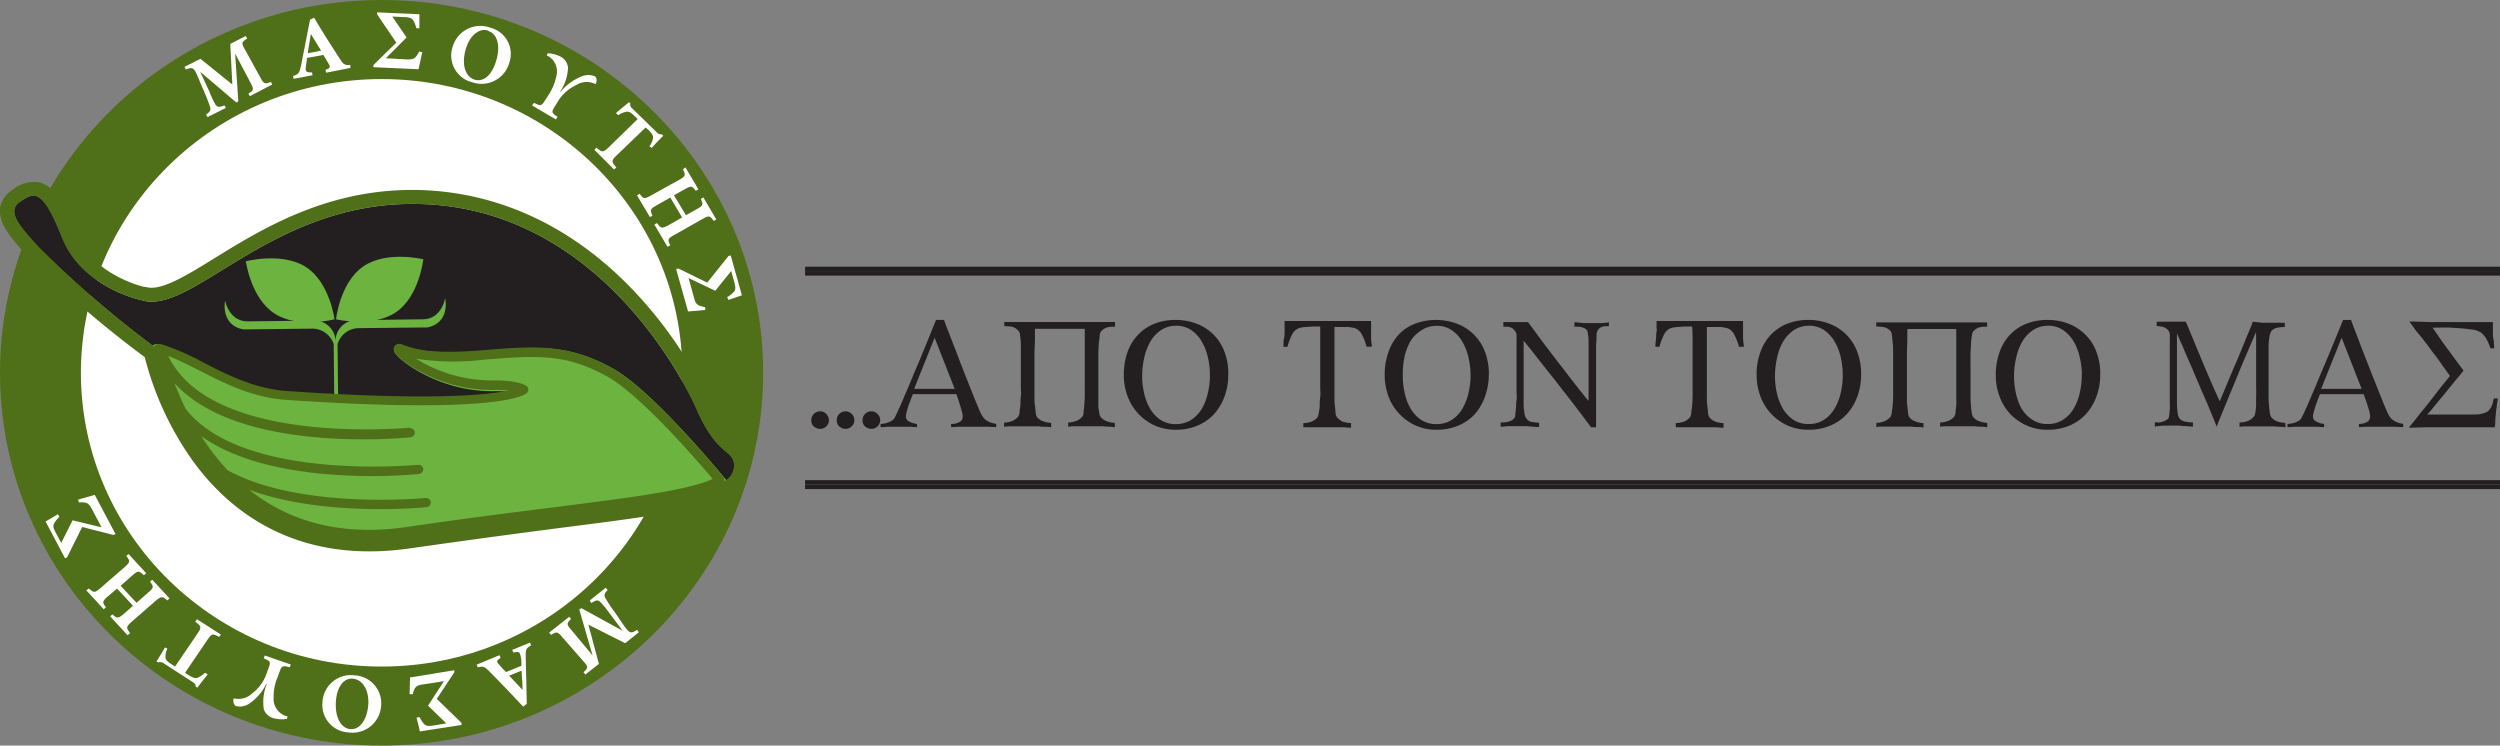 <svg xmlns="http://www.w3.org/2000/svg" viewBox="0 0 313.66 93.54"><rect x="0" y="0" width="313.66" height="93.54" fill="#808080" stroke="none"/><g id="Layer_2" data-name="Layer 2"><g id="Layer_1-2" data-name="Layer 1"><path d="M47.88,7.85C25.91,7.85,8,25.31,8,46.77S25.91,85.69,47.88,85.69,87.71,68.23,87.71,46.77,69.84,7.85,47.88,7.85" fill="#fff"/><path d="M0,46.77c0,25.8,21.49,46.77,47.88,46.77s47.87-21,47.87-46.77S74.27,0,47.88,0,0,21,0,46.77m10.15,0c0-20.31,16.93-36.85,37.73-36.85S85.61,26.46,85.61,46.77,68.69,83.63,47.88,83.63,10.15,67.09,10.15,46.77" fill="#4f6f19"/><path d="M2.48,25.34c1.82-1.24,2.8-1.82,5.32,4.49s9.93,7.83,9.93,7.83c6.34,2,16.21-12.29,34.44-12.07,24.62.29,35.34,26,35.34,26,2.66,6,4.83,4.71,4.57,7.16-.44,4.13-14.71,4.47-40.84,8.35S19.76,43.79,19.76,43.79A132.67,132.67,0,0,1,4.89,31.05C2.74,28.69.67,26.57,2.48,25.34" fill="#6cb33f"/><path d="M2.48,25.34c1.82-1.24,2.8-1.82,5.32,4.49s9.93,7.83,9.93,7.83c6.34,2,16.21-12.29,34.44-12.07,24.62.29,35.34,26,35.34,26,2.66,6,4.83,4.71,4.57,7.16a2.21,2.21,0,0,1-.94,1.49s0,0,0,0c-2.85-3.41-9.89-11.58-14.24-14-5.45-3-9.11-2.83-16.22-2.22-6.62.54-8.62-.17-9.95-.65l-.29-.1a.78.78,0,0,0-.85.14.67.67,0,0,0-.11.74c.46,1,5.54,5,12.46,4.93a13,13,0,0,1,1.93.09c-2.7.59-9.83,1.31-27.95,0-4-.28-7.46-2-10.5-3.6A30.52,30.52,0,0,0,20,43.18l-.2,0a.59.59,0,0,0-.63.22A132.11,132.11,0,0,1,4.89,31.05C2.74,28.69.67,26.57,2.48,25.34" fill="#231f20"/><path d="M0,26.52C0,28.33,1.54,30,3.3,32l.24.26A135.34,135.34,0,0,0,18.16,44.81a38.92,38.92,0,0,0,6.08,13.08c4.48,6.17,12.87,13,27.27,10.9,7-1,13.05-1.81,18.41-2.51,16.61-2.11,23.49-3,24-7.38a3.74,3.74,0,0,0-1.6-3.61,10.73,10.73,0,0,1-3.11-4.42,52.34,52.34,0,0,0-8.75-13.36C72.53,28.68,62.77,24,52.18,23.83,41,23.7,32.88,28.72,26.92,32.39c-3.64,2.25-6.79,4.19-8.64,3.61l-.16,0c-.07,0-6.5-1.46-8.64-6.77C7.81,25,6.65,23.39,5.05,22.91a4.15,4.15,0,0,0-3.59,1A3.18,3.18,0,0,0,0,26.13c0,.13,0,.26,0,.39m2.48-1.18c1.82-1.24,2.8-1.82,5.32,4.49s9.93,7.83,9.93,7.83c6.34,2,16.21-12.29,34.44-12.07,24.62.29,35.34,26,35.34,26,2.66,6,4.83,4.71,4.57,7.16-.44,4.13-14.71,4.47-40.84,8.35S19.76,43.79,19.76,43.79A132.67,132.67,0,0,1,4.89,31.05C2.74,28.69.67,26.57,2.48,25.34" fill="#4f6f19"/><path d="M53.11,32.53s-.49,4.61-3.4,6.62-7.55.91-7.55.91.48-4.6,3.41-6.63,7.54-.9,7.54-.9" fill="#6cb33f"/><path d="M30.85,32.78s.6,4.6,3.58,6.55,7.54.73,7.54.73-.59-4.6-3.56-6.54-7.56-.74-7.56-.74" fill="#6cb33f"/><path d="M28.24,37.71s.47,2.6,2.82,2.61l8.69-.1a2.67,2.67,0,0,1,2.35,2.55,2.64,2.64,0,0,1,2.29-2.6l8.7-.11c2.35-.05,2.76-2.65,2.76-2.65s.71,3.05-2.22,3.67l-8.71.09a2.81,2.81,0,0,0-2.57,2l.08,7.32h-.49l-.07-7.32a2.85,2.85,0,0,0-2.64-1.94l-8.69.1c-2.94-.56-2.3-3.63-2.3-3.63" fill="#6cb33f"/><path d="M51.5,53.85c0-.27.2-.06,0,0" fill="#fff"/><path d="M53.51,62.76c0-.27.21-.06,0,0" fill="#fff"/><path d="M19.32,43.43a.5.5,0,0,0-.06.26.57.57,0,0,0,.18.39,35.91,35.91,0,0,0,2.81,7.69,32,32,0,0,0,5.51,8c6,6.32,14,8.82,23.56,7.4,7-1,13-1.78,18.29-2.45,11.29-1.44,18.1-2.31,21-4a.58.58,0,0,0,.28-.39.59.59,0,0,0-.12-.46C88,56.51,81,48.47,76.67,46.14c-5.4-2.93-9-2.79-16.1-2.2-6.56.54-8.55-.16-9.87-.63l-.29-.1a.76.76,0,0,0-.84.14.67.67,0,0,0-.11.73c.46,1,5.5,4.89,12.38,4.85a15.19,15.19,0,0,1,1.92.07c-2.67.57-9.78,1.3-27.76.06-4-.28-7.41-2-10.41-3.54a30.63,30.63,0,0,0-5.37-2.34l-.22,0a.59.59,0,0,0-.68.3M51.48,53.66l-.07,0c-.25,0-24.88,2.41-30.3-9,1.25.48,2.55,1.14,3.92,1.83,3.11,1.6,6.62,3.38,10.88,3.68,26.76,1.83,29.94-.6,30.23-.89a.59.59,0,0,0,.15-.44.58.58,0,0,0-.23-.41c-.16-.11-1.12-.73-4.24-.7A18.11,18.11,0,0,1,52.18,45a31.21,31.21,0,0,0,8.5.13c7-.57,10.3-.72,15.42,2.06,4,2.17,10.73,9.84,13.32,12.9-3.09,1.42-9.93,2.29-20,3.57-5.32.66-11.35,1.43-18.31,2.45-7.84,1.16-14.5-.42-19.84-4.65,9.38,3.42,21.67,2.23,22.25,2.17a.58.58,0,0,0,.53-.57v-.07a.6.6,0,0,0-.6-.51h0l-.06,0c-.15,0-15.7,1.54-24.84-3.49a29.67,29.67,0,0,1-3.31-4.28c9.09,6.53,26.5,4.85,27.33,4.76a.59.59,0,0,0,.53-.57v-.07a.58.58,0,0,0-.59-.51h-.07c-.21,0-22.07,2.15-29.17-7.06-.56-1.14-1-2.22-1.38-3.2,8,8.89,28.64,6.91,29.61,6.8a.58.58,0,0,0,.54-.57v-.06a.58.58,0,0,0-.59-.51Z" fill="#4f6f19"/><path d="M31.34,12.07l-.18-.32c.7-.46.71-.54.25-1.41L29.5,6.72h0l.4,6-.26.13L25.11,9h0l1.18,2.53A11.2,11.2,0,0,0,27,13.07c.27.42.51.4,1.17.15l.17.32-2.31,1.15-.18-.33c.52-.31.62-.58.51-.93a20.1,20.1,0,0,0-.73-1.89l-.83-1.95c-.48-1.12-.62-1.21-1.48-.87l-.17-.34,2-1,4,3.22-.26-5.09,1.95-1,.17.33c-.73.47-.73.57-.3,1.33l1.93,3.5c.47.87.55.91,1.35.61l.17.32Z" fill="#fff"/><path d="M40.92,9.12l-.08-.36c.61-.21.65-.35.38-.78s-.41-.7-.65-1.09l-2.06.38c0,.35-.11.74-.15,1.18s0,.67.79.63l.06.36-2.38.45-.06-.35c.69-.23.79-.35,1-1.31l1.13-5.77.51-.24c1,1.7,2.07,3.39,3.12,5,.54.86.7,1,1.4.92l.05.38ZM39,4.26l0,0c-.14.81-.26,1.62-.39,2.42l1.67-.33Z" fill="#fff"/><path d="M52.51,8.69l-5.66-.26V8.16l2.87-2.81L47.32,1.81l0-.26,5.3.24c0,.19,0,1,0,1.76l-.38,0a3.76,3.76,0,0,0-.34-.9c-.16-.32-.4-.46-1.07-.5l-1.61-.07,1.79,2.62-2.6,2.61,2.74.15c.82,0,1-.17,1.45-1l.38.09Z" fill="#fff"/><path d="M61.53,3.48A3.39,3.39,0,0,1,63.9,7.87a3.6,3.6,0,0,1-4.65,2.45A3.45,3.45,0,0,1,56.8,5.84a3.62,3.62,0,0,1,4.71-2.37Zm-.34.34c-1-.3-2.21.53-2.74,2.3S58.24,9.56,59.56,10c1,.29,2.08-.41,2.66-2.28.64-2,.17-3.49-1-3.85Z" fill="#fff"/><path d="M74.69,10.55l-.14-.07a2.39,2.39,0,0,0-2.21.17A5.41,5.41,0,0,0,70,12.72l-.37.6c-.48.76-.43.83.32,1.34l-.2.33-3-1.76L67,12.9c.8.4.92.45,1.39-.32l.39-.61a6.47,6.47,0,0,0,1-2.33,2.25,2.25,0,0,0-.91-2.55A1.36,1.36,0,0,0,68.6,7l.11-.32a4,4,0,0,1,1.63.43,1.75,1.75,0,0,1,.93,1.4,5.84,5.84,0,0,1-1,3l.07,0A6.46,6.46,0,0,1,73,9.58a2.09,2.09,0,0,1,1.64,0c.25.14.25.58.15.87Z" fill="#fff"/><path d="M81.48,18.35a2.2,2.2,0,0,0,.46-1.1c0-.26-.14-.5-.57-.94L81,16l-3.67,3.53c-.65.63-.62.76,0,1.48l-.29.25-2.47-2.47.27-.26c.7.59.81.62,1.48,0L80,14.94l-.25-.25c-.62-.62-.84-.68-1.09-.68a2.92,2.92,0,0,0-1.1.44l-.28-.27c.6-.51,1.22-1,1.63-1.37l.18.18a.57.57,0,0,0,.23.61l3.08,3a.71.71,0,0,0,.63.25l.19.18c-.33.32-1,1-1.43,1.52Z" fill="#fff"/><path d="M89.55,27.72c-.5-.68-.58-.71-1.38-.26l-3.63,2.05c-.79.44-.79.55-.45,1.27l-.34.19-1.65-2.8.33-.18c.5.68.6.71,1.4.29l1.75-1-1.48-2.5-1.75,1c-.8.45-.81.56-.49,1.29l-.32.16-1.62-2.73.33-.19c.46.64.57.69,1.37.24l3.62-2c.8-.45.8-.58.45-1.31L86,21l1.62,2.75-.33.19c-.45-.62-.55-.66-1.34-.22l-1.39.78L86.06,27l1.38-.77c.8-.45.82-.56.48-1.27l.33-.19,1.62,2.76Z" fill="#fff"/><path d="M86.33,39.08l-1.5-5.32.27-.08,3.63,1.78,2.67-3.34.28-.07,1.4,5c-.17.07-1,.33-1.68.58l-.17-.35A3.51,3.51,0,0,0,92,36.7c.27-.27.33-.52.16-1.16L91.74,34l-2,2.48-3.35-1.59.72,2.58c.2.76.47.91,1.37,1.06l0,.36Z" fill="#fff"/><path d="M71.42,77.38l.23.28c-.57.57-.59.67.06,1.41l2.64,3.17,0,0-1.67-5.76.24-.19,5.2,2.85,0,0-1.68-2.25a14.1,14.1,0,0,0-1.09-1.33c-.34-.34-.57-.28-1.17.11L74,75.33l2-1.59.24.29c-.43.41-.48.68-.28,1a14.66,14.66,0,0,0,1.11,1.69l1.2,1.75c.72,1,.86,1.07,1.65.55l.24.3L78.44,80.7l-4.62-2.33,1.32,4.93-1.7,1.33-.23-.28c.62-.61.59-.69,0-1.37l-2.63-3c-.63-.74-.72-.77-1.44-.32l-.24-.29Z" fill="#fff"/><path d="M62.67,82.2l.15.35c-.55.33-.55.47-.2.83a11.5,11.5,0,0,0,.87.94l1.93-.79c0-.35,0-.76-.1-1.2s-.14-.65-.9-.45l-.16-.34,2.24-.92.14.35c-.62.35-.71.51-.68,1.46l.13,5.87-.45.36c-1.38-1.47-2.74-2.9-4.13-4.31-.71-.72-.89-.81-1.56-.61l-.15-.35Zm2.89,4.36h0c0-.82-.08-1.64-.12-2.42l-1.56.63Z" fill="#fff"/><path d="M51.44,85,57,84.09l0,.26-2.2,3.34,3.1,3,0,.27-5.24.81c0-.18-.21-1-.4-1.72l.37-.1a4.39,4.39,0,0,0,.51.81c.24.28.49.38,1.16.28L56,90.76l-2.3-2.22,2-3.08L53,85.88c-.8.12-1,.36-1.22,1.22h-.39Z" fill="#fff"/><path d="M43.71,91.89a3.45,3.45,0,0,1-3.25-3.81,3.56,3.56,0,0,1,4-3.35,3.51,3.51,0,0,1,3.35,3.9,3.6,3.6,0,0,1-4.12,3.26Zm.25-.41c1.1.09,2-1,2.22-2.8s-.53-3.41-1.92-3.53c-1-.09-1.95.82-2.11,2.77s.57,3.45,1.8,3.56Z" fill="#fff"/><path d="M29.32,87.64l.15,0a2.43,2.43,0,0,0,2.14-.62,5.3,5.3,0,0,0,1.83-2.49l.24-.68c.32-.85.24-.9-.59-1.24l.12-.37,3.27,1.13-.13.35c-.86-.23-1-.23-1.29.61l-.25.68a6.21,6.21,0,0,0-.48,2.48,2.28,2.28,0,0,0,1.43,2.31l.3.07-.05.32a3.89,3.89,0,0,1-1.68-.08A1.77,1.77,0,0,1,33.1,89a6.06,6.06,0,0,1,.36-3.15l-.08,0a6.15,6.15,0,0,1-2.14,2.45,2.08,2.08,0,0,1-1.61.29c-.27-.09-.38-.51-.36-.81Z" fill="#fff"/><path d="M21,81.38a2.27,2.27,0,0,0-.23,1.17c.05.26.24.47.78.81l.41.27,2.84-4.17c.51-.77.46-.88-.3-1.45l.21-.32,3,1.92-.22.3c-.8-.43-.92-.44-1.43.31l-2.84,4.19.3.2c.74.49,1,.49,1.21.45a3.11,3.11,0,0,0,1-.66l.33.21c-.48.62-1,1.24-1.29,1.67l-.22-.13c0-.3-.11-.39-.36-.57l-3.64-2.35a.73.73,0,0,0-.68-.12L19.63,83c.24-.37.72-1.17,1.07-1.77Z" fill="#fff"/><path d="M11.15,73.83c.62.56.72.57,1.4,0l3.13-2.72c.67-.61.66-.71.17-1.36l.28-.24,2.21,2.41-.29.25c-.63-.58-.74-.6-1.41,0l-1.51,1.32,2,2.14,1.49-1.31c.7-.61.68-.71.2-1.34l.28-.25,2.17,2.35-.28.25c-.6-.53-.71-.55-1.4,0l-3.11,2.71c-.68.61-.66.72-.16,1.39L16,79.7l-2.18-2.37.28-.25c.59.52.69.54,1.37,0L16.69,76l-2-2.15-1.19,1c-.69.6-.68.72-.21,1.34l-.28.25-2.18-2.37Z" fill="#fff"/><path d="M11.89,62.09,14.49,67l-.25.12-3.93-1L8.42,69.92l-.26.13L5.72,65.43c.15-.09.87-.5,1.53-.91l.22.31a3.24,3.24,0,0,0-.62.74c-.21.31-.21.57.09,1.16l.74,1.39,1.43-2.84,3.63.88-1.26-2.38c-.38-.7-.67-.79-1.58-.74l-.11-.36Z" fill="#fff"/><rect x="101.01" y="34.01" width="212.65" height="0.57" fill="#231f20"/><rect x="101.01" y="33.46" width="212.65" height="0.56" fill="#231f20"/><rect x="101.01" y="60.24" width="212.65" height="0.55" fill="#231f20"/><rect x="101.01" y="60.79" width="212.65" height="0.57" fill="#231f20"/><path d="M104,52.75a.92.92,0,0,1-.11.46,1.46,1.46,0,0,1-.3.35,1.14,1.14,0,0,1-.34.19,1.12,1.12,0,0,1-.35.06,1.23,1.23,0,0,1-.36-.06,1.24,1.24,0,0,1-.36-.19,1,1,0,0,1-.29-.32,1.26,1.26,0,0,1-.1-.49,1.1,1.1,0,0,1,.32-.82,1.08,1.08,0,0,1,.79-.32,1,1,0,0,1,.77.33,1.1,1.1,0,0,1,.33.81" fill="#231f20"/><path d="M107.19,52.75a.92.92,0,0,1-.12.46,1.39,1.39,0,0,1-.28.35,1.24,1.24,0,0,1-.36.19,1.11,1.11,0,0,1-.34.06,1.13,1.13,0,0,1-.36-.06,1.24,1.24,0,0,1-.36-.19,1,1,0,0,1-.28-.32,1.1,1.1,0,0,1-.11-.49,1.14,1.14,0,0,1,.32-.82,1.08,1.08,0,0,1,.79-.32,1.06,1.06,0,0,1,.77.33,1.1,1.1,0,0,1,.33.81" fill="#231f20"/><path d="M110.43,52.75a.92.92,0,0,1-.12.46,1.39,1.39,0,0,1-.28.35,1.33,1.33,0,0,1-.35.19,1.08,1.08,0,0,1-.71,0,1.24,1.24,0,0,1-.36-.19,1,1,0,0,1-.29-.32,1.26,1.26,0,0,1-.1-.49,1.1,1.1,0,0,1,.32-.82,1.06,1.06,0,0,1,.79-.32,1,1,0,0,1,.77.33,1.1,1.1,0,0,1,.33.81" fill="#231f20"/><path d="M124,53.54c-.31,0-.62,0-1,0h-1.79c-.31,0-.61,0-.88,0s-.64.05-1,.05v-.4a2.11,2.11,0,0,0,1.06-.24.74.74,0,0,0,.39-.74,2.46,2.46,0,0,0-.14-.72c-.08-.31-.18-.61-.27-.91L120,49.45h-5.47l-.42,1.09c-.12.31-.21.61-.3.92a3.71,3.71,0,0,0-.15.78.68.68,0,0,0,.39.64,2.78,2.78,0,0,0,1,.31v.4a7.73,7.73,0,0,1-.84-.05c-.24,0-.49,0-.76,0H112c-.25,0-.49,0-.72,0a7.16,7.16,0,0,1-.8.05v-.4a3.46,3.46,0,0,0,.76-.12,2.66,2.66,0,0,0,.61-.26,1,1,0,0,0,.46-.51c.17-.34.36-.78.6-1.29s.47-1.11.75-1.75.55-1.29.84-2,.59-1.37.87-2.05c.66-1.58,1.34-3.26,2.07-5.07h1q.36,1,.66,1.74c.2.54.43,1.13.7,1.8s.51,1.36.79,2.08.56,1.43.84,2.13l.77,1.93c.23.58.44,1.07.61,1.48a8.42,8.42,0,0,0,.37.79,3.05,3.05,0,0,0,.22.32,1.58,1.58,0,0,0,.32.31,3,3,0,0,0,.51.27,4.66,4.66,0,0,0,.76.19v.4c-.35,0-.7,0-1.05-.05m-6.68-11.16-2.57,6.42h5.09Z" fill="#231f20"/><path d="M139.43,53.54c-.3,0-.63,0-1-.06l-1,0h-1.07l-.91,0-.91,0a4.26,4.26,0,0,0-.52.07l0-.54a2.77,2.77,0,0,0,1-.2,1.7,1.7,0,0,0,.77-.54.87.87,0,0,0,.16-.5c0-.27.07-.57.09-.92s.05-.73.06-1.14,0-.76,0-1.11v-3.5c0-.35,0-.7,0-1.07,0-.84,0-1.76,0-2.78h-6.25c0,1,0,1.95-.06,2.8,0,.37,0,.72,0,1.07s0,.66,0,1,0,.53,0,.72v1.81c0,.36,0,.72,0,1.12s0,.77.06,1.13.06.64.1.91a1.29,1.29,0,0,0,.15.51,1.65,1.65,0,0,0,.78.53,2.81,2.81,0,0,0,1,.2v.57a2.09,2.09,0,0,0-.54-.07c-.3,0-.63,0-1-.06l-1,0h-1.06l-.89,0-.9,0a4,4,0,0,0-.51.07l0-.54a2.56,2.56,0,0,0,1-.2,1.84,1.84,0,0,0,.76-.54,1,1,0,0,0,.17-.51c0-.27.08-.58.11-.92s0-.73.06-1.13,0-.79,0-1.14,0-.68,0-.94v-.5c0-.08,0-.26,0-.54s0-.63,0-1,0-.8,0-1.25,0-.87,0-1.26a8.8,8.8,0,0,0-.1-1c0-.29-.09-.47-.17-.53A1.59,1.59,0,0,0,127,41a5.8,5.8,0,0,0-1-.08l0-.52h11l2.9,0V41a2.62,2.62,0,0,0-1,.08,1.74,1.74,0,0,0-.75.49,1.31,1.31,0,0,0-.18.53c0,.29-.08.64-.11,1s-.05.82-.06,1.28,0,.86,0,1.26v1.56c0,.08,0,.24,0,.51v.93c0,.35,0,.72,0,1.13s0,.77,0,1.13.08.64.12.91a1,1,0,0,0,.17.51,1.65,1.65,0,0,0,.78.53,2.75,2.75,0,0,0,1,.2v.57a2.18,2.18,0,0,0-.54-.07" fill="#231f20"/><path d="M154.1,47.11a7.52,7.52,0,0,1-.5,2.72A6.74,6.74,0,0,1,152.28,52a6,6,0,0,1-2.07,1.41,6.86,6.86,0,0,1-2.71.51,6.39,6.39,0,0,1-2.56-.51,6.47,6.47,0,0,1-3.44-3.62A7.54,7.54,0,0,1,141,47a8.42,8.42,0,0,1,.46-2.82A6,6,0,0,1,142.79,42a5.73,5.73,0,0,1,2.07-1.39,7.18,7.18,0,0,1,2.73-.47,7.07,7.07,0,0,1,2.65.52,5.92,5.92,0,0,1,3.42,3.57,7.44,7.44,0,0,1,.44,2.87m-2.3,0a9.66,9.66,0,0,0-.24-2.21,7.24,7.24,0,0,0-.76-2,4.37,4.37,0,0,0-1.31-1.45,3.24,3.24,0,0,0-1.9-.57,3.38,3.38,0,0,0-1.89.53,4.22,4.22,0,0,0-1.33,1.39,7,7,0,0,0-.79,2A11.19,11.19,0,0,0,143.3,47a9.53,9.53,0,0,0,.23,2.26,6.49,6.49,0,0,0,.76,2,4.19,4.19,0,0,0,1.32,1.42,3.42,3.42,0,0,0,1.91.53,3.53,3.53,0,0,0,1.9-.51,4.32,4.32,0,0,0,1.34-1.38,6.59,6.59,0,0,0,.78-2,9.61,9.61,0,0,0,.26-2.28" fill="#231f20"/><path d="M171.46,43.51a7,7,0,0,0-.61-1.57,1.61,1.61,0,0,0-.63-.66,1.83,1.83,0,0,0-.45-.17c-.16,0-.36-.06-.58-.08s-.47,0-.76,0h-1c0,.74,0,1.46,0,2.15s0,1.32,0,1.89,0,1,0,1.4,0,.64,0,.75v1.44c0,.37,0,.73,0,1.13s0,.78.05,1.13.06.67.09.93a1,1,0,0,0,.17.49,1.73,1.73,0,0,0,.77.57,3.42,3.42,0,0,0,1,.17v.58a2.17,2.17,0,0,0-.3,0l-.57-.05-.68,0-.7,0a5.34,5.34,0,0,0-.54,0h-.82l-.94,0-.92,0a2.76,2.76,0,0,0-.52,0v-.53a3.29,3.29,0,0,0,1-.17,2,2,0,0,0,.78-.55,1.56,1.56,0,0,0,.15-.51,8.69,8.69,0,0,0,.13-.93c0-.35,0-.73.06-1.13s0-.76,0-1.13V45.09c0-.55,0-1.18,0-1.89s0-1.45,0-2.23h-1l-.73.05a4.18,4.18,0,0,0-.56.06,1.93,1.93,0,0,0-.47.13,1.51,1.51,0,0,0-.73.68,7.77,7.77,0,0,0-.62,1.62h-.5c0-.44,0-.81.08-1.12s.05-.52.06-.76,0-.41,0-.61,0-.45,0-.75c1,0,2,0,2.87,0l2.61,0h2.6l2.77,0c0,.31,0,.55,0,.75s0,.41,0,.62,0,.46,0,.74.06.66.1,1.12Z" fill="#231f20"/><path d="M186.79,47.11a8.22,8.22,0,0,1-.5,2.72A6.79,6.79,0,0,1,185,52a6,6,0,0,1-2.06,1.41,6.93,6.93,0,0,1-2.71.51,6.36,6.36,0,0,1-2.56-.51,6.53,6.53,0,0,1-3.45-3.62,7.75,7.75,0,0,1-.49-2.77,8.42,8.42,0,0,1,.46-2.82A6.15,6.15,0,0,1,175.47,42a5.56,5.56,0,0,1,2.07-1.39,7.55,7.55,0,0,1,5.38.05A6,6,0,0,1,185,42.06a6,6,0,0,1,1.35,2.18,8,8,0,0,1,.45,2.87m-2.3,0a9.66,9.66,0,0,0-.25-2.21,6.94,6.94,0,0,0-.76-2,4.48,4.48,0,0,0-1.31-1.45,3.28,3.28,0,0,0-1.9-.57,3.41,3.41,0,0,0-1.9.53A4.43,4.43,0,0,0,177,42.74a7.25,7.25,0,0,0-.78,2A10.53,10.53,0,0,0,176,47a9.53,9.53,0,0,0,.23,2.26,6.74,6.74,0,0,0,.75,2,4.32,4.32,0,0,0,1.33,1.42,3.4,3.4,0,0,0,1.91.53,3.47,3.47,0,0,0,1.89-.51,4.12,4.12,0,0,0,1.34-1.38,6.88,6.88,0,0,0,.79-2,10.16,10.16,0,0,0,.27-2.28" fill="#231f20"/><path d="M201.86,40.44a1.27,1.27,0,0,0,0,.2v.29h-.54A1.49,1.49,0,0,0,201,41a.53.53,0,0,0-.2.1.73.73,0,0,0-.18.14,1.12,1.12,0,0,0-.31.77c0,.32,0,.72-.06,1.19,0,.28,0,.58,0,.89s0,.6,0,.86,0,.53,0,.74v5.89c0,.49,0,.92,0,1.29s0,.61,0,.74l-.32,0-.3,0-1.13-1.5c-.44-.58-.9-1.19-1.39-1.82l-1.56-2c-.53-.7-1.06-1.36-1.58-2l-1.49-1.9c-.48-.61-.91-1.15-1.32-1.64v5.52c0,.22,0,.46,0,.73s0,.56,0,.87l0,.89c0,.48.08.86.11,1.13a1.38,1.38,0,0,0,.3.7,1,1,0,0,0,.67.36,5.84,5.84,0,0,0,.86.08v.55q-.45,0-.87-.06c-.24,0-.5-.05-.77-.06h-.71c-.41,0-.83,0-1.22,0s-.82.05-1.25.1V53h.3a2.41,2.41,0,0,0,.49-.06,1.86,1.86,0,0,0,.52-.17,1,1,0,0,0,.43-.34,1,1,0,0,0,.1-.41c0-.22.05-.49.08-.81s0-.64.07-1,0-.71,0-1,0-.63,0-.88,0-.42,0-.53V46.17c0-.4,0-.83,0-1.3s0-.89,0-1.29,0-.78,0-1.08a5.21,5.21,0,0,0,0-.56,1.28,1.28,0,0,0-.3-.55,1.34,1.34,0,0,0-.37-.28,1.38,1.38,0,0,0-.42-.11,3.53,3.53,0,0,0-.56,0v-.59l.59,0,.63,0h.66l.38,0,.47,0,.36,0,1,1.35c.38.53.8,1.09,1.27,1.71s.93,1.22,1.42,1.86,1,1.27,1.45,1.89l1.34,1.71c.42.53.79,1,1.12,1.37,0-.14,0-.39,0-.8s0-.81,0-1.26V44.74c0-.31,0-.66,0-1s0-.69,0-1-.05-.59-.08-.82a1.79,1.79,0,0,0-.1-.44.9.9,0,0,0-.42-.34,2.54,2.54,0,0,0-.54-.14,2.72,2.72,0,0,0-.64,0s0-.08,0-.23v-.34c.43,0,.8.09,1.14.1s.7,0,1.11,0h.68l.69,0,.73-.08s0,0,0,.08" fill="#231f20"/><path d="M218.18,43.51a7.53,7.53,0,0,0-.61-1.57,1.73,1.73,0,0,0-.62-.66,2.09,2.09,0,0,0-.46-.17c-.17,0-.36-.06-.58-.08s-.47,0-.76,0h-1c0,.74,0,1.46,0,2.15s0,1.32,0,1.89,0,1,0,1.4,0,.64,0,.75v1.44c0,.37,0,.73,0,1.13s0,.78.06,1.13.06.67.09.93a1.27,1.27,0,0,0,.15.49,1.91,1.91,0,0,0,.79.57,3.36,3.36,0,0,0,1,.17v.58a2.16,2.16,0,0,0-.31,0l-.56-.05-.69,0-.68,0c-.22,0-.41,0-.56,0h-.82l-.93,0-.92,0a2.45,2.45,0,0,0-.52,0l0-.53a3.36,3.36,0,0,0,1-.17,1.89,1.89,0,0,0,.77-.55,1.25,1.25,0,0,0,.17-.51c0-.26.08-.57.11-.93s.05-.73.06-1.13,0-.76,0-1.13,0-.67,0-.93V46.48c0-.37,0-.83,0-1.39s0-1.18,0-1.89,0-1.45-.05-2.23h-1l-.73.05a4,4,0,0,0-.56.06,2.14,2.14,0,0,0-.48.13,1.49,1.49,0,0,0-.72.68,7.77,7.77,0,0,0-.62,1.62h-.51c0-.44.07-.81.09-1.12s0-.52.06-.76,0-.41,0-.61,0-.45,0-.75c1,0,2,0,2.86,0l2.62,0h2.6l2.77,0c0,.31,0,.55,0,.75s0,.41,0,.62,0,.46,0,.74.06.66.11,1.12Z" fill="#231f20"/><path d="M233.5,47.11a7.74,7.74,0,0,1-.5,2.72A6.59,6.59,0,0,1,231.67,52a6,6,0,0,1-2.07,1.41,6.86,6.86,0,0,1-2.71.51,6.46,6.46,0,0,1-2.56-.51,6.47,6.47,0,0,1-3.44-3.62,7.75,7.75,0,0,1-.5-2.77,8,8,0,0,1,.47-2.82A6,6,0,0,1,222.18,42a5.81,5.81,0,0,1,2.07-1.39,7.18,7.18,0,0,1,2.73-.47,7,7,0,0,1,2.65.52,5.9,5.9,0,0,1,2.08,1.39,6.08,6.08,0,0,1,1.34,2.18,7.63,7.63,0,0,1,.45,2.87m-2.3,0a10.25,10.25,0,0,0-.24-2.21,6.94,6.94,0,0,0-.76-2,4.48,4.48,0,0,0-1.31-1.45,3.27,3.27,0,0,0-1.91-.57,3.4,3.4,0,0,0-1.89.53,4.43,4.43,0,0,0-1.33,1.39,6.67,6.67,0,0,0-.78,2A10.53,10.53,0,0,0,222.7,47a9.52,9.52,0,0,0,.22,2.26,7,7,0,0,0,.76,2A4.4,4.4,0,0,0,225,52.67a3.44,3.44,0,0,0,1.91.53,3.48,3.48,0,0,0,1.9-.51,4.09,4.09,0,0,0,1.33-1.38,6.61,6.61,0,0,0,.8-2,9.61,9.61,0,0,0,.26-2.28" fill="#231f20"/><path d="M248.82,53.54c-.29,0-.63,0-1-.06l-1,0h-1.06l-.92,0-.9,0a3.67,3.67,0,0,0-.52.07l0-.54a2.86,2.86,0,0,0,1-.2,1.73,1.73,0,0,0,.76-.54,1,1,0,0,0,.17-.5c0-.27.06-.57.09-.92s0-.73,0-1.14,0-.76,0-1.11V46.09c0-.3,0-.61,0-1V44.06c0-.84,0-1.76,0-2.78H239.3c0,1,0,1.95-.05,2.8,0,.37,0,.72,0,1.07s0,.66,0,1,0,.53,0,.72v1.81c0,.36,0,.72,0,1.12s0,.77.05,1.13.06.64.1.91a1.11,1.11,0,0,0,.16.51,1.58,1.58,0,0,0,.77.53,2.92,2.92,0,0,0,1,.2v.57a2.2,2.2,0,0,0-.55-.07c-.29,0-.63,0-1-.06l-1,0h-1.07l-.89,0-.9,0a3.42,3.42,0,0,0-.5.07l0-.54a2.61,2.61,0,0,0,1-.2,1.82,1.82,0,0,0,.75-.54,1,1,0,0,0,.17-.51c.06-.27.08-.58.12-.92s.05-.73.06-1.13,0-.79,0-1.14,0-.68,0-.94v-.5c0-.08,0-.26,0-.54V44.33c0-.44,0-.87-.05-1.26s-.06-.73-.1-1a1.08,1.08,0,0,0-.17-.53,1.71,1.71,0,0,0-.8-.49,5.68,5.68,0,0,0-1-.08v-.52h11l2.91,0V41a2.76,2.76,0,0,0-1,.08,1.75,1.75,0,0,0-.73.49,1.05,1.05,0,0,0-.18.53,8.76,8.76,0,0,0-.11,1c0,.39-.05.82-.06,1.28s0,.86,0,1.26v1.56c0,.08,0,.24,0,.51v.93c0,.35,0,.72,0,1.13a10.15,10.15,0,0,0,.06,1.13c0,.34.06.64.1.91a1.09,1.09,0,0,0,.17.51,1.73,1.73,0,0,0,.77.53,3,3,0,0,0,1,.2v.57a2.2,2.2,0,0,0-.55-.07" fill="#231f20"/><path d="M263.5,47.11a7.74,7.74,0,0,1-.5,2.72A6.77,6.77,0,0,1,261.67,52a6.09,6.09,0,0,1-2.06,1.41,6.94,6.94,0,0,1-2.72.51,6.43,6.43,0,0,1-2.56-.51A6.77,6.77,0,0,1,252.27,52a6.36,6.36,0,0,1-1.37-2.18,7.34,7.34,0,0,1-.5-2.77,8.18,8.18,0,0,1,.46-2.82A6,6,0,0,1,252.18,42a5.73,5.73,0,0,1,2.07-1.39,7.2,7.2,0,0,1,2.74-.47,7.06,7.06,0,0,1,2.64.52,6,6,0,0,1,2.07,1.39,5.71,5.71,0,0,1,1.35,2.18,7.43,7.43,0,0,1,.45,2.87m-2.3,0a9.66,9.66,0,0,0-.25-2.21,6.93,6.93,0,0,0-.75-2,4.5,4.5,0,0,0-1.32-1.45,3.21,3.21,0,0,0-1.89-.57,3.35,3.35,0,0,0-1.89.53,4.12,4.12,0,0,0-1.33,1.39,6.68,6.68,0,0,0-.79,2,10.53,10.53,0,0,0-.29,2.27,10.08,10.08,0,0,0,.23,2.26,6.74,6.74,0,0,0,.75,2A4.25,4.25,0,0,0,255,52.67a3.39,3.39,0,0,0,1.9.53,3.51,3.51,0,0,0,1.9-.51,4.12,4.12,0,0,0,1.34-1.38,6.6,6.6,0,0,0,.79-2,10.15,10.15,0,0,0,.26-2.28" fill="#231f20"/><path d="M286.75,53.63a1.52,1.52,0,0,0-.54-.07c-.29,0-.62-.05-.95-.06l-.94,0h-1.05l-.89,0-.9,0-.5.05,0-.54a3.29,3.29,0,0,0,1-.17,1.89,1.89,0,0,0,.77-.55.68.68,0,0,0,.2-.47,6.64,6.64,0,0,0,.11-.92c0-.36,0-.74,0-1.16a11.21,11.21,0,0,0,0-1.16c0-.38,0-.7,0-1s0-.44,0-.51v-1c0-.26,0-.56,0-.88v-1c0-.76,0-1.61,0-2.54-.08.17-.25.57-.51,1.17s-.56,1.32-.91,2.13-.71,1.67-1.08,2.59-.75,1.79-1.08,2.61-.63,1.54-.88,2.15-.4,1-.48,1.24c-.07-.18-.19-.49-.36-.9s-.38-.91-.61-1.49-.51-1.17-.8-1.84-.56-1.33-.85-2-.55-1.32-.83-1.94-.53-1.2-.74-1.71-.41-.92-.55-1.25-.23-.52-.25-.59v2.86c0,.62,0,1.21,0,1.77v1.27c0,.13,0,.29,0,.51s0,.46,0,.74,0,.57,0,.88,0,.6,0,.89a10.87,10.87,0,0,0,.1,1.18,1.3,1.3,0,0,0,.31.68,1.09,1.09,0,0,0,.59.28,3.7,3.7,0,0,0,1,.11,1.9,1.9,0,0,1,0,.34c0,.15,0,.21,0,.21l-.89-.08c-.25,0-.52,0-.78-.06l-.7,0-1.19,0c-.38,0-.79.06-1.21.11,0-.08,0-.19,0-.32s0-.23,0-.22A4.86,4.86,0,0,0,271,53a2.07,2.07,0,0,0,.5-.16,1.77,1.77,0,0,0,.5-.29c.07-.05.11-.19.15-.41s.05-.49.08-.81,0-.66,0-1,0-.72,0-1.05,0-.63,0-.89V44.87c0-.45,0-.88,0-1.29V42.52a3.94,3.94,0,0,0,0-.57.91.91,0,0,0-.24-.55,1.4,1.4,0,0,0-.43-.32,1.66,1.66,0,0,0-.43-.11,2.55,2.55,0,0,0-.54-.06v-.55a5.68,5.68,0,0,0,.61,0l.62,0h.74l.58,0,.68,0,.42,0c.2.45.42,1,.66,1.57s.49,1.2.76,1.84l.8,1.92c.27.65.54,1.27.79,1.86s.48,1.12.7,1.6.41.88.54,1.19c.22-.49.46-1.07.73-1.72l.84-2c.3-.7.6-1.39.89-2.09s.55-1.32.78-1.9.45-1.07.61-1.47a7.66,7.66,0,0,0,.3-.8l.54.06.67.07h2.34a2.17,2.17,0,0,0,.47,0v.54a4.16,4.16,0,0,0-.94.09,1.22,1.22,0,0,0-.75.43,1.59,1.59,0,0,0-.22.62,9.27,9.27,0,0,0-.12,1c0,.39,0,.82,0,1.25s0,.86,0,1.24,0,.73,0,1,0,.46,0,.54V48.6c0,.35,0,.73,0,1.14s0,.78.06,1.15a7.16,7.16,0,0,0,.1.93,1.31,1.31,0,0,0,.16.51,1.92,1.92,0,0,0,.78.55,3.43,3.43,0,0,0,1,.17Z" fill="#231f20"/><path d="M300.59,53.54c-.3,0-.62,0-1,0h-1.8c-.31,0-.6,0-.88,0s-.63.05-.95.05v-.4a2,2,0,0,0,1-.24.75.75,0,0,0,.4-.74,3.24,3.24,0,0,0-.13-.72c-.09-.31-.18-.61-.28-.91s-.26-.72-.4-1.13h-5.48l-.42,1.09c-.1.31-.21.61-.29.92a4,4,0,0,0-.17.78.69.69,0,0,0,.4.64,2.78,2.78,0,0,0,1,.31v.4a7.7,7.7,0,0,1-.83-.05c-.24,0-.5,0-.75,0h-1.48c-.26,0-.5,0-.74,0a7,7,0,0,1-.79.05v-.4a3.46,3.46,0,0,0,.76-.12,2.73,2.73,0,0,0,.62-.26,1,1,0,0,0,.44-.51c.17-.34.38-.78.61-1.29s.47-1.11.75-1.75.55-1.29.84-2,.58-1.37.87-2.05c.66-1.58,1.35-3.26,2.08-5.07h1q.36,1,.66,1.74c.2.54.42,1.13.68,1.8s.53,1.36.81,2.08.56,1.43.84,2.13.53,1.33.77,1.93.43,1.07.61,1.48a6.39,6.39,0,0,0,.37.79,2.92,2.92,0,0,0,.21.32,1.72,1.72,0,0,0,.34.31,2.35,2.35,0,0,0,.51.27,4,4,0,0,0,.75.19v.4c-.35,0-.7,0-1.05-.05m-6.68-11.16-2.57,6.42h5.08Z" fill="#231f20"/><path d="M313.27,50.78c0,.27-.07.53-.1.8s-.05.57-.08.89,0,.7-.09,1.14c-.79,0-1.55,0-2.28,0l-.93,0c-.33,0-.63,0-.92,0h-3.59l-.89,0c-.68,0-1.4.05-2.18.05.11-.11.28-.34.55-.67l.92-1.16c.36-.43.73-.91,1.12-1.39L305.91,49l.92-1.15.55-.68h0c-.05-.08-.15-.23-.29-.41s-.28-.41-.47-.66-.37-.52-.58-.82-.43-.6-.69-.92-.54-.75-.88-1.19-.65-.85-1-1.25-.58-.75-.8-1.06-.35-.46-.38-.52c1,0,2,.06,2.88.07l2.61,0c.85,0,1.67,0,2.5,0l2.49,0v.75c0,.21,0,.42,0,.65s0,.48.07.76.05.68.1,1.13h-.47a7.52,7.52,0,0,0-.51-1.16,2.67,2.67,0,0,0-.47-.62,1.13,1.13,0,0,0-.43-.31l-.4-.17-.54-.11c-.24,0-.58-.07-1-.11s-1-.07-1.61-.11-1.41,0-2.31,0c.31.45.65.94,1,1.45s.72,1,1.09,1.5l1,1.37c.31.42.59.77.8,1.07-.07.08-.22.26-.45.56l-.84,1c-.32.4-.66.81-1,1.24s-.71.83-1,1.21l-.82,1c-.24.27-.39.44-.46.5h3.35c1,0,1.88,0,2.57,0a3.82,3.82,0,0,0,1.5-.29,1.25,1.25,0,0,0,.42-.36,2,2,0,0,0,.26-.44,2.7,2.7,0,0,0,.16-.48,2.47,2.47,0,0,1,.11-.45h.48c0,.34-.09.63-.13.88" fill="#231f20"/></g></g></svg>